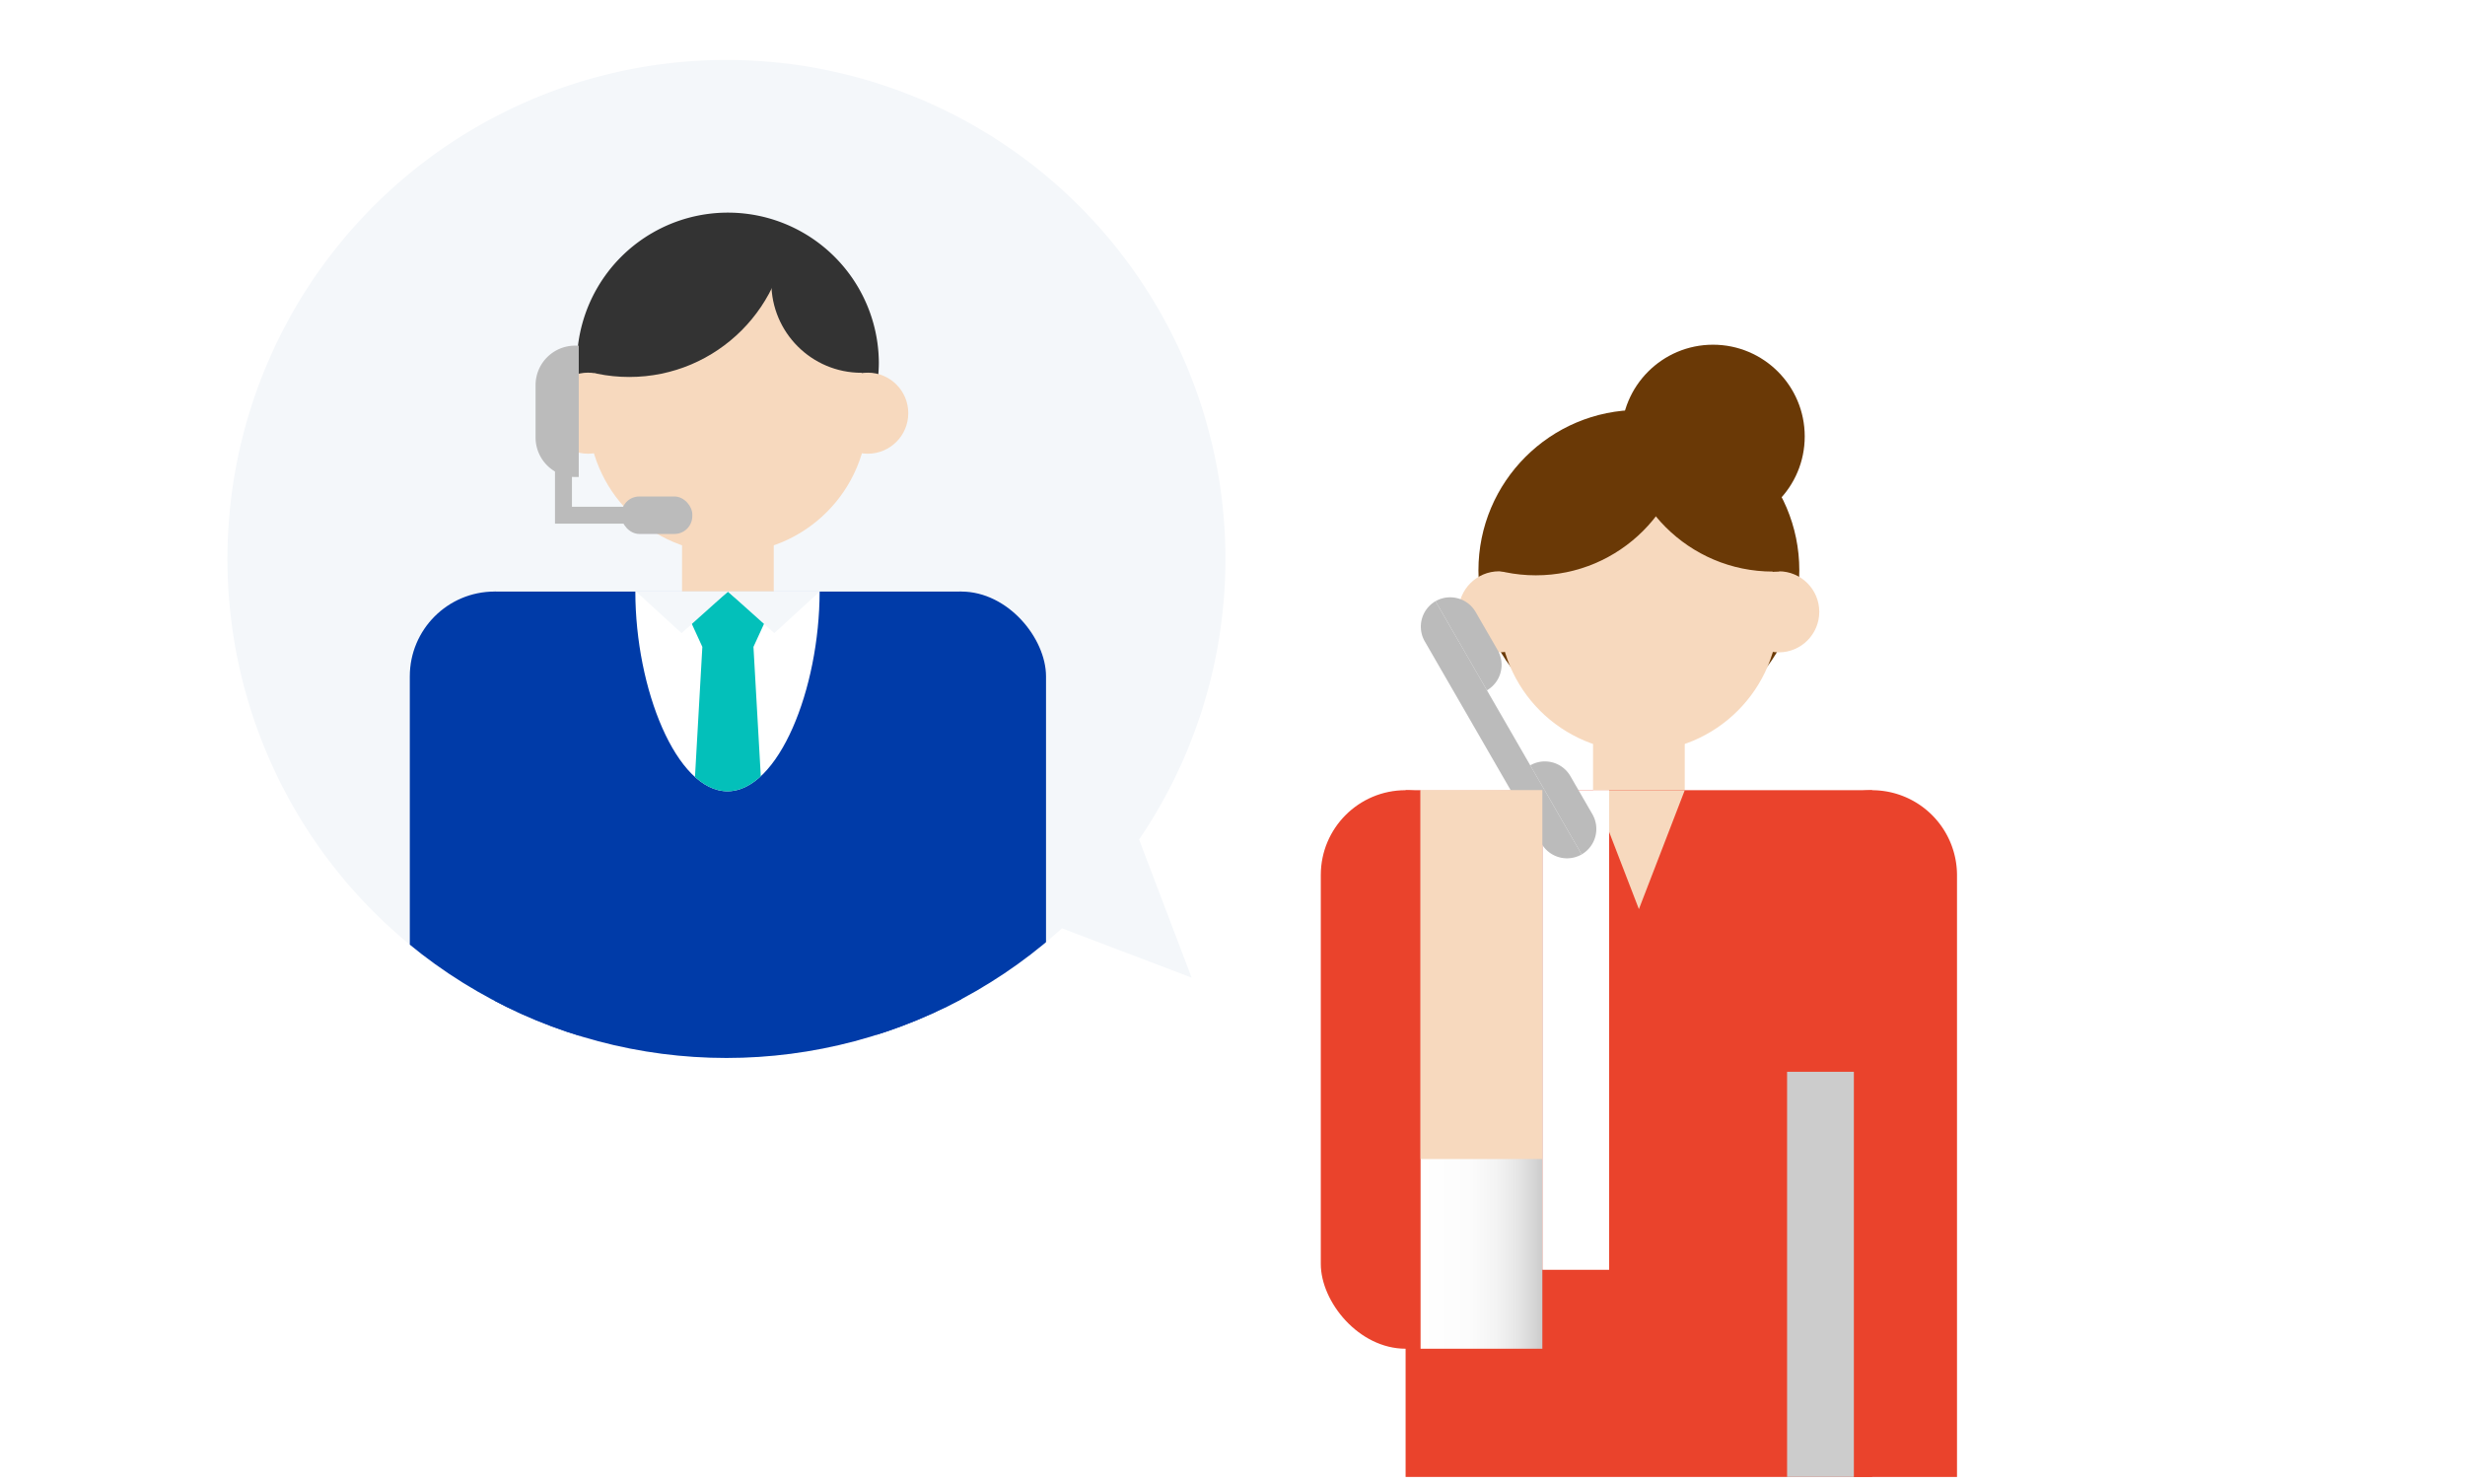 <svg xmlns="http://www.w3.org/2000/svg" xmlns:xlink="http://www.w3.org/1999/xlink" width="206" height="124" viewBox="0 0 206 124">
  <defs>
    <linearGradient id="linear-gradient" x1="-520.642" y1="33.835" x2="-521.642" y2="33.835" gradientUnits="objectBoundingBox">
      <stop offset="0" stop-color="#fff"/>
      <stop offset="0.39" stop-color="#fcfcfc"/>
      <stop offset="0.615" stop-color="#f4f4f4"/>
      <stop offset="0.798" stop-color="#e6e6e6"/>
      <stop offset="0.958" stop-color="#d2d2d2"/>
      <stop offset="1" stop-color="#ccc"/>
    </linearGradient>
    <linearGradient id="linear-gradient-2" x1="670.551" y1="-89.439" x2="669.551" y2="-89.439" xlink:href="#linear-gradient"/>
    <linearGradient id="linear-gradient-3" x1="0" y1="0.5" x2="1" y2="0.5" xlink:href="#linear-gradient"/>
    <clipPath id="clip-path">
      <circle id="楕円形_1104" data-name="楕円形 1104" cx="12.213" cy="12.213" r="12.213" transform="translate(672.437 1547.005)" fill="none"/>
    </clipPath>
    <clipPath id="clip-path-2">
      <circle id="楕円形_1112" data-name="楕円形 1112" cx="41.705" cy="41.705" r="41.705" transform="translate(573.688 1473.091)" fill="none"/>
    </clipPath>
    <clipPath id="clip-path-3">
      <path id="パス_6793" data-name="パス 6793" d="M623.182,1517.506c0,8.173-3.448,16.71-7.7,16.71s-7.7-8.537-7.7-16.71Z" fill="none"/>
    </clipPath>
    <clipPath id="clip-path-4">
      <circle id="楕円形_1111" data-name="楕円形 1111" cx="12.213" cy="12.213" r="12.213" transform="translate(603.306 1490.406)" fill="none"/>
    </clipPath>
  </defs>
  <g id="グループ_1350" data-name="グループ 1350" transform="translate(-983 -1485)">
    <rect id="長方形_83" data-name="長方形 83" width="206" height="124" transform="translate(983 1485)" fill="#fff"/>
    <g id="グループ_980" data-name="グループ 980" transform="translate(435.313 0.909)">
      <g id="グループ_964" data-name="グループ 964" transform="translate(0 -24)">
        <g id="グループ_963" data-name="グループ 963">
          <g id="グループ_957" data-name="グループ 957">
            <circle id="楕円形_1098" data-name="楕円形 1098" cx="13.408" cy="13.408" r="13.408" transform="translate(671.24 1542.347)" fill="#6a3906"/>
          </g>
          <g id="グループ_958" data-name="グループ 958">
            <rect id="長方形_1076" data-name="長方形 1076" width="7.663" height="12.511" transform="translate(680.819 1567.194)" fill="#f7d9be"/>
            <circle id="楕円形_1099" data-name="楕円形 1099" cx="11.686" cy="11.686" r="11.686" transform="translate(672.964 1547.532)" fill="#f7d9be"/>
            <circle id="楕円形_1100" data-name="楕円形 1100" cx="3.387" cy="3.387" r="3.387" transform="translate(669.577 1555.832)" fill="#f7d9be"/>
            <circle id="楕円形_1101" data-name="楕円形 1101" cx="3.387" cy="3.387" r="3.387" transform="translate(692.95 1555.832)" fill="#f7d9be"/>
          </g>
          <rect id="長方形_1077" data-name="長方形 1077" width="38.995" height="57.389" transform="translate(665.153 1574.124)" fill="#ea432c"/>
          <path id="パス_6783" data-name="パス 6783" d="M697.061,1631.513v-50.3a7.108,7.108,0,0,1,7.087-7.087h0a7.107,7.107,0,0,1,7.086,7.087v50.3Z" fill="#ea432c"/>
          <path id="パス_6784" data-name="パス 6784" d="M688.482,1574.13l-3.832,9.932-3.832-9.932Z" fill="#f7d9be"/>
          <rect id="長方形_1078" data-name="長方形 1078" width="14.173" height="46.674" rx="7.087" transform="translate(658.066 1574.124)" fill="#ea432c"/>
          <rect id="長方形_1079" data-name="長方形 1079" width="5.58" height="40.079" transform="translate(676.581 1574.124)" fill="url(#linear-gradient)" style="mix-blend-mode: multiply;isolation: isolate"/>
          <rect id="長方形_1080" data-name="長方形 1080" width="5.58" height="33.857" transform="translate(697.034 1597.656)" fill="url(#linear-gradient-2)" style="mix-blend-mode: multiply;isolation: isolate"/>
          <rect id="長方形_1081" data-name="長方形 1081" width="10.177" height="46.684" transform="translate(666.404 1574.115)" fill="url(#linear-gradient-3)" style="mix-blend-mode: multiply;isolation: isolate"/>
          <g id="グループ_959" data-name="グループ 959">
            <path id="パス_6785" data-name="パス 6785" d="M679.868,1579.491a2.462,2.462,0,0,1-3.354-.9l-9.761-16.907a2.462,2.462,0,0,1,.9-3.354Z" fill="#bbb"/>
            <path id="パス_6786" data-name="パス 6786" d="M675.569,1572.046a2.462,2.462,0,0,1,3.354.9l1.844,3.192a2.463,2.463,0,0,1-.9,3.354Z" fill="#bbb"/>
            <path id="パス_6787" data-name="パス 6787" d="M667.652,1558.332a2.463,2.463,0,0,1,3.354.9l1.843,3.192a2.462,2.462,0,0,1-.9,3.354Z" fill="#bbb"/>
          </g>
          <rect id="長方形_1082" data-name="長方形 1082" width="30.832" height="10.177" transform="translate(666.404 1604.947) rotate(-90)" fill="#f7d9be"/>
          <g id="グループ_962" data-name="グループ 962">
            <g id="グループ_961" data-name="グループ 961" clip-path="url(#clip-path)">
              <g id="グループ_960" data-name="グループ 960">
                <circle id="楕円形_1102" data-name="楕円形 1102" cx="12.675" cy="12.675" r="12.675" transform="translate(663.363 1530.818)" fill="#6a3906"/>
                <circle id="楕円形_1103" data-name="楕円形 1103" cx="12.675" cy="12.675" r="12.675" transform="translate(683.174 1530.505)" fill="#6a3906"/>
              </g>
            </g>
          </g>
        </g>
        <circle id="楕円形_1105" data-name="楕円形 1105" cx="7.664" cy="7.664" r="7.664" transform="translate(683.18 1536.897)" fill="#6a3906"/>
      </g>
      <g id="グループ_979" data-name="グループ 979" transform="translate(-7 16)">
        <path id="パス_6788" data-name="パス 6788" d="M649.881,1538.244a41.7,41.7,0,1,0-6.447,7.422l10.835,4.119Z" fill="#f4f7fa"/>
        <g id="グループ_978" data-name="グループ 978">
          <g id="グループ_977" data-name="グループ 977" clip-path="url(#clip-path-2)">
            <g id="グループ_976" data-name="グループ 976">
              <g id="グループ_974" data-name="グループ 974">
                <rect id="長方形_1083" data-name="長方形 1083" width="14.173" height="46.674" rx="7.087" transform="translate(642.103 1564.199) rotate(180)" fill="#003ba8"/>
                <g id="グループ_965" data-name="グループ 965">
                  <path id="パス_6789" data-name="パス 6789" d="M628.132,1498.363c0,6.967-5.648,5.174-12.616,5.174s-12.615,1.793-12.615-5.174a12.616,12.616,0,0,1,25.231,0Z" fill="#333"/>
                </g>
                <g id="グループ_966" data-name="グループ 966">
                  <rect id="長方形_1084" data-name="長方形 1084" width="7.663" height="12.511" transform="translate(611.687 1510.595)" fill="#f7d9be"/>
                  <circle id="楕円形_1106" data-name="楕円形 1106" cx="11.686" cy="11.686" r="11.686" transform="translate(603.833 1490.933)" fill="#f7d9be"/>
                  <circle id="楕円形_1107" data-name="楕円形 1107" cx="3.387" cy="3.387" r="3.387" transform="translate(600.446 1499.232)" fill="#f7d9be"/>
                  <circle id="楕円形_1108" data-name="楕円形 1108" cx="3.387" cy="3.387" r="3.387" transform="translate(623.818 1499.232)" fill="#f7d9be"/>
                </g>
                <rect id="長方形_1085" data-name="長方形 1085" width="38.995" height="57.389" transform="translate(596.021 1517.525)" fill="#003ba8"/>
                <path id="パス_6790" data-name="パス 6790" d="M623.182,1517.506c0,8.173-3.448,16.71-7.7,16.71s-7.7-8.537-7.7-16.71Z" fill="#fff"/>
                <g id="グループ_969" data-name="グループ 969">
                  <g id="グループ_968" data-name="グループ 968" clip-path="url(#clip-path-3)">
                    <g id="グループ_967" data-name="グループ 967">
                      <path id="パス_6791" data-name="パス 6791" d="M613.382,1522.148l-.948-2.069,3.084-2.547,3.084,2.547-.948,2.069Z" fill="#03c0ba"/>
                      <path id="パス_6792" data-name="パス 6792" d="M613.382,1522.148l-.948,16.724,3.084,2.547,3.084-2.547-.948-16.724Z" fill="#03c0ba"/>
                    </g>
                  </g>
                </g>
                <g id="グループ_970" data-name="グループ 970">
                  <path id="パス_6794" data-name="パス 6794" d="M615.519,1517.531,611.645,1521l-3.79-3.467Z" fill="#f4f7fa"/>
                  <path id="パス_6795" data-name="パス 6795" d="M615.519,1517.531l3.873,3.467,3.79-3.467Z" fill="#f4f7fa"/>
                </g>
                <rect id="長方形_1086" data-name="長方形 1086" width="14.173" height="46.674" rx="7.087" transform="translate(588.934 1517.525)" fill="#003ba8"/>
                <g id="グループ_973" data-name="グループ 973">
                  <g id="グループ_972" data-name="グループ 972" clip-path="url(#clip-path-4)">
                    <g id="グループ_971" data-name="グループ 971">
                      <circle id="楕円形_1109" data-name="楕円形 1109" cx="13.272" cy="13.272" r="13.272" transform="translate(594.001 1473.049)" fill="#333"/>
                      <circle id="楕円形_1110" data-name="楕円形 1110" cx="7.527" cy="7.527" r="7.527" transform="translate(619.149 1484.189)" fill="#333"/>
                    </g>
                  </g>
                </g>
              </g>
              <path id="パス_6796" data-name="パス 6796" d="M603.054,1507.951h-.322a3.3,3.3,0,0,1-3.287-3.288v-4.4a3.3,3.3,0,0,1,3.287-3.287h.322Z" fill="#bbb"/>
              <g id="グループ_975" data-name="グループ 975">
                <rect id="長方形_1087" data-name="長方形 1087" width="5.92" height="3.131" rx="1.492" transform="translate(606.622 1509.581)" fill="#bbb"/>
                <path id="パス_6797" data-name="パス 6797" d="M601.776,1504.9v6.245h7.805" fill="none" stroke="#bbb" stroke-miterlimit="10" stroke-width="1.417"/>
              </g>
            </g>
          </g>
        </g>
      </g>
    </g>
  </g>
</svg>
